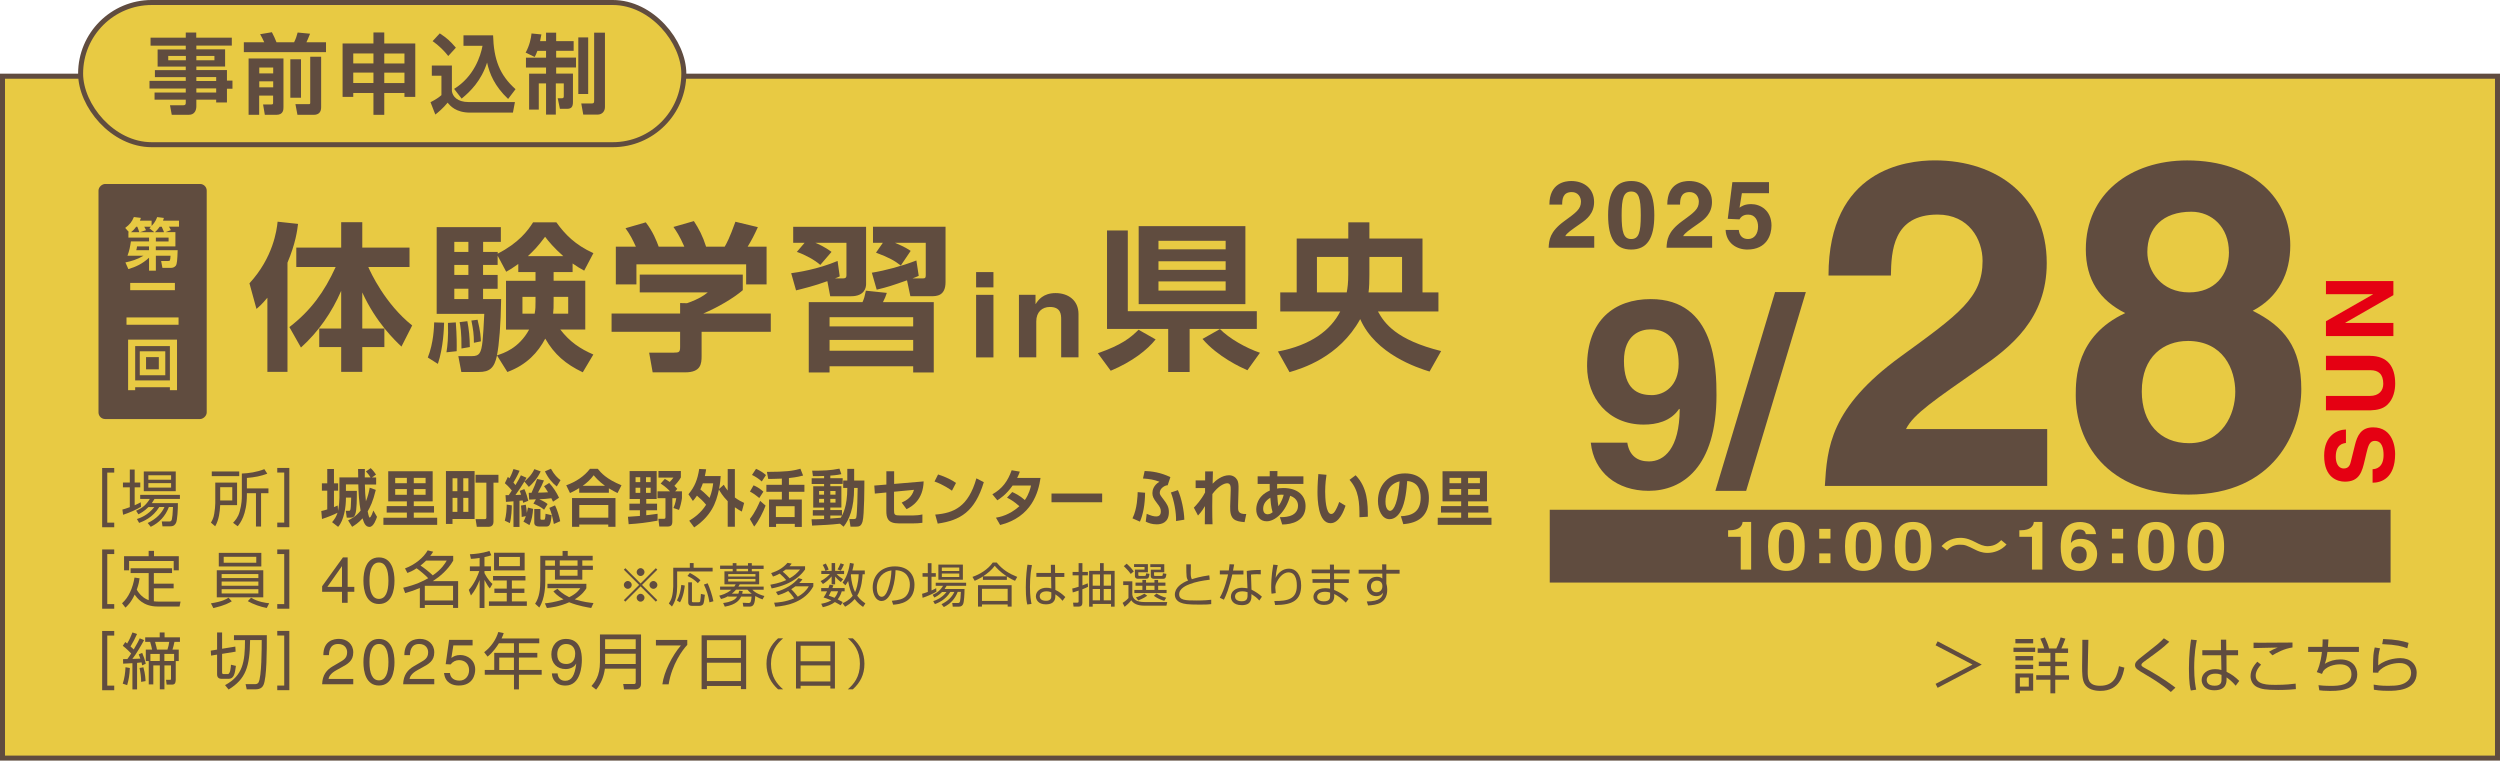 <?xml version="1.0" encoding="UTF-8"?>
<svg id="_レイヤー_2" data-name="レイヤー 2" xmlns="http://www.w3.org/2000/svg" viewBox="0 0 499 151.81">
  <defs>
    <style>
      .cls-1 {
        fill: #e50012;
      }

      .cls-2 {
        stroke: #604c3f;
        stroke-miterlimit: 10;
      }

      .cls-2, .cls-3 {
        fill: #e8ca43;
      }

      .cls-4 {
        fill: #604c3f;
      }
    </style>
  </defs>
  <g id="_レイヤー_1-2" data-name="レイヤー 1">
    <g>
      <rect class="cls-2" x=".5" y="15.21" width="498" height="136.11"/>
      <g>
        <g>
          <path class="cls-4" d="M309.26,40.84c0-4.33,3.17-4.71,4.35-4.71,2.55,0,4.57,1.5,4.57,4.2,0,2.29-1.48,3.46-2.77,4.34-1.76,1.24-2.68,1.84-2.98,2.46h5.78v2.32h-9.1c.09-1.55.21-3.18,3.09-5.29,2.4-1.75,3.36-2.42,3.36-3.92,0-.88-.56-1.9-1.84-1.9-1.84,0-1.9,1.52-1.91,2.5h-2.55Z"/>
          <path class="cls-4" d="M325.59,36.13c3.13,0,4.61,2.16,4.61,6.83s-1.48,6.85-4.61,6.85-4.61-2.18-4.61-6.85,1.48-6.83,4.61-6.83ZM325.59,47.71c1.5,0,1.91-1.31,1.91-4.75s-.41-4.73-1.91-4.73-1.91,1.29-1.91,4.73.41,4.75,1.91,4.75Z"/>
          <path class="cls-4" d="M332.79,40.84c0-4.33,3.17-4.71,4.35-4.71,2.55,0,4.57,1.5,4.57,4.2,0,2.29-1.48,3.46-2.77,4.34-1.76,1.24-2.68,1.84-2.98,2.46h5.78v2.32h-9.1c.09-1.55.21-3.18,3.09-5.29,2.4-1.75,3.36-2.42,3.36-3.92,0-.88-.56-1.9-1.84-1.9-1.84,0-1.9,1.52-1.91,2.5h-2.55Z"/>
          <path class="cls-4" d="M347.18,41.47c.49-.34,1.09-.73,2.38-.73,1.78,0,4.03,1.24,4.03,4.29,0,1.82-.92,4.78-4.83,4.78-2.08,0-4.2-1.24-4.33-3.92h2.63c.11,1.09.69,1.82,1.86,1.82,1.26,0,1.99-1.07,1.99-2.49,0-1.18-.56-2.38-1.95-2.38-.36,0-1.26.02-1.76.95l-2.34-.11.92-7.32h7.31v2.21h-5.41l-.47,2.9Z"/>
        </g>
        <g>
          <path class="cls-1" d="M473.58,93.65c.75-.02,2.18-.39,2.18-2.84,0-1.33-.32-2.81-1.75-2.81-1.05,0-1.33,1.01-1.67,2.43l-.34,1.44c-.51,2.17-.99,4.27-3.96,4.27-1.5,0-4.14-.81-4.14-5.17,0-4.12,2.69-5.22,4.35-5.24v2.69c-.6.07-2.03.3-2.03,2.75,0,1.07.39,2.34,1.61,2.34,1.05,0,1.28-.86,1.41-1.42l.81-3.27c.45-1.83,1.2-3.52,3.62-3.52,4.05,0,4.4,4.12,4.4,5.3,0,4.91-2.83,5.75-4.5,5.75v-2.7Z"/>
          <path class="cls-1" d="M473.02,71.03c3.54,0,5.06,2.14,5.06,5.54,0,1.24-.3,3.08-1.63,4.28-.82.73-1.91,1.01-3.26,1.05h-8.93v-2.87h8.74c1.88,0,2.7-1.09,2.7-2.41,0-1.94-.94-2.73-2.57-2.73h-8.87v-2.87h8.76Z"/>
          <path class="cls-1" d="M464.26,58.72v-2.62h13.46v2.81l-9.6,5.51v.04h9.6v2.62h-13.46v-2.96l9.38-5.36v-.04h-9.38Z"/>
        </g>
        <g>
          <path class="cls-4" d="M364.97,54.98c0-21.14,15.46-22.97,21.23-22.97,12.44,0,22.33,7.32,22.33,20.5,0,11.16-7.23,16.84-13.54,21.14-8.6,6.04-13.08,8.97-14.55,11.99h28.18v11.35h-44.38c.46-7.59,1.01-15.55,15.1-25.8,11.71-8.51,16.38-11.8,16.38-19.12,0-4.3-2.74-9.24-8.97-9.24-8.97,0-9.24,7.41-9.33,12.17h-12.44Z"/>
          <path class="cls-4" d="M436.83,98.72c-16.74,0-22.51-10.89-22.51-19.76,0-3.29,0-11.89,9.88-16.47-5.12-2.56-7.87-6.68-7.87-12.72,0-11.07,8.88-17.75,20.22-17.75,13.45,0,20.59,7.96,20.59,16.93,0,5.58-2.29,10.34-7.5,13.08,6.22,3.11,9.7,7.23,9.7,15.65s-5.31,21.04-22.51,21.04ZM436.65,68.06c-4.67,0-9.15,3.02-9.15,10.06,0,6.22,3.57,10.34,9.42,10.34,6.68,0,9.24-5.76,9.24-10.25s-2.38-10.16-9.52-10.16ZM444.89,50.31c0-4.94-3.39-8.05-7.5-8.05-5.76,0-8.78,3.29-8.78,8.05,0,3.84,2.84,8.05,8.33,8.05,5.03,0,7.96-3.39,7.96-8.05Z"/>
        </g>
        <g>
          <path class="cls-4" d="M324.82,88.37v.05c.42,2.57,2.05,3.68,4.31,3.68,3.04,0,6.09-2.57,6.14-10.4l-.11-.1c-1.68,2.52-4.57,3.15-7.09,3.15-7.14,0-11.29-5.41-11.29-11.66,0-9.14,5.41-13.39,12.71-13.39,12.92,0,13.12,13.91,13.12,19.16,0,14.44-6.82,19.11-13.54,19.11-6.35,0-10.92-3.68-11.55-9.61h7.3ZM329.65,78.87c2.57,0,5.41-1.84,5.41-6.25s-1.84-6.88-5.62-6.88c-1.89,0-5.3.95-5.3,6.3,0,5.62,2.73,6.82,5.51,6.82Z"/>
          <path class="cls-4" d="M348.53,97.98h-6.14l11.92-39.69h6.14l-11.92,39.69Z"/>
        </g>
        <rect class="cls-4" x="309.33" y="101.75" width="167.83" height="14.53"/>
        <g>
          <path class="cls-3" d="M344.93,105.84h.3c2.01,0,2.54-.94,2.59-1.66h1.71v9.51h-2.08v-6.54h-2.52v-1.31Z"/>
          <path class="cls-3" d="M356.56,104.18c2.48,0,3.66,1.54,3.66,4.88s-1.17,4.89-3.66,4.89-3.66-1.55-3.66-4.89,1.17-4.88,3.66-4.88ZM356.56,112.46c1.19,0,1.52-.94,1.52-3.39s-.33-3.38-1.52-3.38-1.52.93-1.52,3.38.33,3.39,1.52,3.39Z"/>
          <path class="cls-3" d="M365.36,107.51h-2.24v-1.95h2.24v1.95ZM365.36,112.41h-2.24v-1.95h2.24v1.95Z"/>
          <path class="cls-3" d="M371.92,104.18c2.48,0,3.66,1.54,3.66,4.88s-1.17,4.89-3.66,4.89-3.66-1.55-3.66-4.89,1.17-4.88,3.66-4.88ZM371.92,112.46c1.19,0,1.52-.94,1.52-3.39s-.33-3.38-1.52-3.38-1.52.93-1.52,3.38.33,3.39,1.52,3.39Z"/>
          <path class="cls-3" d="M381.85,104.18c2.48,0,3.66,1.54,3.66,4.88s-1.17,4.89-3.66,4.89-3.66-1.55-3.66-4.89,1.17-4.88,3.66-4.88ZM381.85,112.46c1.19,0,1.52-.94,1.52-3.39s-.33-3.38-1.52-3.38-1.52.93-1.52,3.38.33,3.39,1.52,3.39Z"/>
          <path class="cls-3" d="M400.5,108.69c-1.06,1.2-2.59,1.67-3.78,1.67s-2.01-.42-2.32-.57c-1.9-.94-2.17-1.07-3.2-1.07-.34,0-1.6,0-2.58,1.16l-1.09-.88c.52-.54,1.7-1.65,3.76-1.65,1.23,0,2.2.46,2.96.85.96.5,1.62.82,2.51.82,1.52,0,2.37-.89,2.68-1.21l1.08.88Z"/>
          <path class="cls-3" d="M403.06,105.84h.3c2.01,0,2.54-.94,2.59-1.66h1.71v9.51h-2.08v-6.54h-2.52v-1.31Z"/>
          <path class="cls-3" d="M416.31,106.6c-.06-.54-.45-.91-1.22-.91-1.35,0-1.66,1.4-1.74,2.63l.03.03c.28-.35.8-.79,1.98-.79,2.19,0,3.23,1.51,3.23,2.93,0,2.07-1.41,3.47-3.45,3.47-3.2,0-3.82-2.41-3.82-4.78,0-1.81.27-4.99,3.92-4.99.43,0,1.64.15,2.16.62.58.51.79.79.98,1.8h-2.07ZM414.99,109.06c-.79,0-1.59.44-1.59,1.63,0,1.03.65,1.77,1.65,1.77.76,0,1.46-.52,1.46-1.81,0-1.2-.86-1.59-1.52-1.59Z"/>
          <path class="cls-3" d="M423.78,107.51h-2.24v-1.95h2.24v1.95ZM423.78,112.41h-2.24v-1.95h2.24v1.95Z"/>
          <path class="cls-3" d="M430.34,104.18c2.48,0,3.66,1.54,3.66,4.88s-1.17,4.89-3.66,4.89-3.66-1.55-3.66-4.89,1.17-4.88,3.66-4.88ZM430.34,112.46c1.19,0,1.52-.94,1.52-3.39s-.33-3.38-1.52-3.38-1.52.93-1.52,3.38.33,3.39,1.52,3.39Z"/>
          <path class="cls-3" d="M440.27,104.18c2.48,0,3.66,1.54,3.66,4.88s-1.17,4.89-3.66,4.89-3.66-1.55-3.66-4.89,1.17-4.88,3.66-4.88ZM440.27,112.46c1.19,0,1.52-.94,1.52-3.39s-.33-3.38-1.52-3.38-1.52.93-1.52,3.38.33,3.39,1.52,3.39Z"/>
        </g>
      </g>
      <g>
        <g>
          <path class="cls-4" d="M53.36,59.44c-1.1,1.3-1.54,1.68-2.17,2.22l-1.4-5.11c4.75-5.17,5.45-10.62,5.62-12.3l4.08.44c-.17,1.33-.47,3.84-2.11,7.74v21.79h-4.01v-14.78ZM57.77,65.28c4.28-3.3,6.96-7.01,9.23-11.99h-7.86v-3.87h8.96v-5.07h4.21v5.07h9.43v3.87h-8.23c.43,1.01,3.34,7.36,8.76,11.67l-2.14,4.22c-1.27-1.21-5.05-4.76-7.82-10.81v7.2h4.41v3.71h-4.41v4.95h-4.21v-4.95h-4.38v-3.71h4.38v-7.52c-1.84,4.25-4.51,8.15-8.03,11.32l-2.31-4.09Z"/>
          <path class="cls-4" d="M88.64,64.42c-.03,1.05-.13,4.88-1.24,8.21l-2.01-1.27c1.17-2.95,1.24-6.12,1.27-7.01l1.97.06ZM114.28,54.3h-3.78v1.74h6.32v9.74h-4.98c1.87,2.44,3.95,3.84,6.59,4.98l-2.11,3.55c-3.41-1.62-5.68-3.58-7.49-6.72-1.44,2.73-3.68,5.23-7.56,6.66l-2.07-3.3c-.53,2.51-1.47,3.3-3.64,3.3h-3.48l-.6-3.17h2.74c.7,0,1.17-.13,1.5-.6.6-.86.7-3.11.94-7.83h-9.5v-17.32h12.81v2.95h-3.54v2h2.91v.35c4.21-2.16,6.02-4.6,7.06-6.25h4.65c1.71,2.38,3.71,4.47,7.39,6.15l-1.84,3.49c-.87-.48-1.44-.82-2.31-1.43v1.71ZM90.98,64.36c.2,2.73.2,4.47.17,5.74l-2.04.22c.2-1.27.4-2.89.3-5.87l1.57-.1ZM90.68,48.28v2h2.81v-2h-2.81ZM90.68,52.88v2h2.81v-2h-2.81ZM90.68,57.63v2.06h2.81v-2.06h-2.81ZM93.28,64.1c.33,1.71.47,3.11.5,5.17l-1.67.29c.03-3.27-.23-4.57-.37-5.26l1.54-.19ZM95.32,63.82c.57,2.25.64,3.55.67,4.31l-1.4.29c0-1.71-.13-2.57-.5-4.44l1.24-.16ZM103.45,52.69c-1.2.86-1.67,1.14-2.41,1.55l-1.71-3.2v1.84h-2.91v2h2.91v2.76h-2.91v2.06h3.61c-.07,5.01-.4,9.13-.84,11.23,1.3-.41,4.38-1.4,6.42-5.14h-4.61v-9.74h5.89v-1.74h-3.44v-1.62ZM106.89,59.25h-2.61v3.36h2.44c.17-.98.17-1.43.17-2.44v-.92ZM112.44,51.13c-1.87-1.65-2.94-2.95-3.64-3.87-1.54,2.06-2.24,2.73-3.44,3.87h7.09ZM110.5,60.17c0,1.08,0,1.59-.1,2.44h3.01v-3.36h-2.91v.92Z"/>
          <path class="cls-4" d="M148.26,54.81v3.11c-1.84,1.59-4.98,3.43-7.89,4.66h13.48v3.65h-13.81v4.82c0,1.55-.13,3.27-3.28,3.27h-6.49l-.7-3.93h4.88c1.17,0,1.3-.13,1.3-1.24v-2.92h-13.68v-3.65h13.68v-2.09l1.37.03c.37-.13,2.61-.86,4.15-2.16h-13.58v-3.55h20.56ZM126.92,49.23c-.67-1.43-1.07-2.28-2.07-3.68l4.05-1.17c1.44,1.87,2.14,3.68,2.57,4.85h5.12c-.97-2.22-1.61-3.11-2.17-3.93l4.08-1.17c1,1.55,1.74,2.92,2.44,5.11h3.71c.4-.7.97-1.71,2.14-4.98l4.48,1.08c-.77,1.68-1.2,2.51-2.04,3.9h3.78v7.52h-4.08v-4h-21.9v4h-4.11v-7.52h4.01Z"/>
          <path class="cls-4" d="M167.62,55.16c-.27.16-.74.32-.97.41h1.6c.47,0,.7-.13.7-.6v-6.5h-6.19c.43.19,1.77.73,3.21,1.81l-2.24,2.6c-1.1-.98-3.01-2.03-4.68-2.6l1.54-1.81h-2.27v-3.2h14.55v11.45c0,.63-.27,2.41-2.98,2.41h-4.18l-.57-3.01c-2.57.95-4.85,1.49-6.25,1.84l-.97-3.43c1.24-.16,5.25-.76,9.26-2.44l.43,3.08ZM186.38,60.3v14.05h-4.11v-1.24h-16.69v1.24h-4.15v-14.05h10.73c.33-.73.43-1.14.67-2.28l4.18.44c-.27.86-.37,1.01-.77,1.84h10.13ZM165.58,63.31v1.84h16.69v-1.84h-16.69ZM165.58,67.85v2.16h16.69v-2.16h-16.69ZM183.37,55.06c-.17.09-.94.41-1.24.51h2.11c.47,0,.54-.19.54-.67v-6.44h-6.15c2.04.86,2.68,1.3,3.14,1.62l-1.97,2.92c-1.24-.98-2.41-1.62-4.95-2.57l1.37-1.97h-1.97v-3.2h14.48v11.04c0,2.82-1.84,2.82-2.84,2.82h-4.18l-.67-3.17c-2.98,1.05-3.81,1.33-6.05,1.87l-.97-3.39c2.61-.41,6.05-1.33,8.89-2.44l.47,3.08Z"/>
          <path class="cls-4" d="M198.29,57.36h-3.46v-3.05h3.46v3.05ZM198.29,58.85v12.49h-3.46v-12.49h3.46Z"/>
          <path class="cls-4" d="M215.27,71.33h-3.46v-7.59c0-.92-.05-2.47-2.25-2.47-1.53,0-2.72.99-2.72,2.89v7.16h-3.46v-12.48h3.31v1.82h.05c.47-.75,1.46-2.16,3.96-2.16s4.57,1.43,4.57,4.18v8.65Z"/>
          <path class="cls-4" d="M230.66,67.75c-1.67,2.09-4.65,4.44-8.96,6.25l-2.57-3.49c4.78-1.68,6.45-3.04,8.13-4.69l3.41,1.93ZM233.17,74.25v-8.59h-12.21v-19.66h4.15v16.11h25.75v3.55h-13.41v8.59h-4.28ZM227.28,45.14h21.3v15.57h-21.3v-15.57ZM231.23,48.06v1.71h13.41v-1.71h-13.41ZM231.23,52.15v1.71h13.41v-1.71h-13.41ZM231.23,56.17v1.84h13.41v-1.84h-13.41ZM248.98,73.9c-1.24-.54-5.89-2.66-8.96-6.25l3.48-1.97c1.84,1.87,5.15,3.77,7.99,4.73l-2.51,3.49Z"/>
          <path class="cls-4" d="M255.07,70.16c6.55-1.24,10.53-4.22,12.44-7.99h-11.97v-3.81h3.28v-10.75h10.3v-3.23h4.21v3.23h10.6v10.75h3.18v3.81h-12.07c1.3,2.38,3.68,5.68,12.61,7.9l-2.31,4.09c-2.37-.73-10.8-3.46-13.84-10.47-4.21,7.64-11.64,9.86-14.11,10.59l-2.31-4.12ZM269.11,51.29h-6.25v7.07h5.95c.17-.92.3-1.93.3-3.55v-3.52ZM273.33,54.84c0,1.08-.03,2.63-.17,3.52h6.69v-7.07h-6.52v3.55Z"/>
        </g>
        <g>
          <rect class="cls-4" x="6.99" y="49.37" width="46.92" height="21.6" rx="1.33" ry="1.33" transform="translate(90.63 29.73) rotate(90)"/>
          <g>
            <path class="cls-3" d="M35.01,46.35v2.83h-3.91v.76h4.36c-.06,2-.14,2.78-.37,3.09-.23.29-.58.43-.9.43h-1.77l-.26-1.37h1.38c.38,0,.44,0,.5-1.04h-2.93v2.97h-1.36v-2.58c-1.39,1.28-2.73,1.85-4.13,2.27l-.59-1.33c1.2-.25,2.34-.58,3.6-1.33h-3.19c.4-1.06.52-1.77.69-2.87h3.62v-.76h-4.12v-1.08h.11l-.75-.85c.92-.69,1.33-1.2,1.73-2.17l1.4.17c-.08.25-.1.33-.19.55h2.33v1.07c.78-.83.99-1.48,1.11-1.78l1.34.17c-.06.24-.09.33-.17.54h3.19v1.2h-2.01c.06.09.26.41.38.69l-1.06.41h1.98ZM27.81,46.35c-.16-.51-.34-.93-.41-1.1h-.21c-.45.62-.81.92-1.05,1.1h1.67ZM27.35,49.18c-.01.16-.07.53-.15.76h2.54v-.76h-2.4ZM30.8,46.35l-.98-.79c.18-.17.23-.22.33-.31h-1.36c.1.17.26.46.35.69l-1.21.41h2.87ZM32.75,46.35c-.11-.26-.29-.72-.47-1.1h-.41c-.37.55-.69.86-.95,1.1h1.83ZM33.65,48.19v-.76h-2.54v.76h2.54Z"/>
            <path class="cls-3" d="M25.25,63.36h10.39v1.46h-10.39v-1.46ZM25.99,56.47h8.92v1.45h-8.92v-1.45Z"/>
            <path class="cls-3" d="M33.91,77.88v-.59h-6.93v.59h-1.41v-10.09h9.76v10.09h-1.42ZM26.98,75.93h6.93v-6.85h-6.93v6.85ZM27.9,70.12h5.09v4.78h-5.09v-4.78ZM29.15,73.72h2.55v-2.44h-2.55v2.44Z"/>
          </g>
        </g>
      </g>
      <g>
        <path class="cls-4" d="M386.75,137.29l-.41-.79,7.38-3.85-7.38-3.85.41-.79,8.81,4.64-8.81,4.64Z"/>
        <path class="cls-4" d="M406.22,129.27v.85h-4.33v-.85h4.33ZM405.82,127.55v.86h-3.55v-.86h3.55ZM405.82,130.95v.86h-3.55v-.86h3.55ZM405.82,132.69v.86h-3.55v-.86h3.55ZM405.82,134.43v3.43h-2.65v.52h-.9v-3.95h3.55ZM404.95,135.24h-1.78v1.8h1.78v-1.8ZM409.26,138.38v-2.71h-2.83v-.9h2.83v-1.82h-2.32v-.88h2.32v-1.76h-2.54v-.89h1.3c-.13-.49-.26-.86-.77-1.94l.9-.25c.52,1.09.71,1.68.84,2.2h1.45c.36-.67.72-1.68.86-2.2l.95.24c-.18.55-.61,1.55-.8,1.96h1.34v.89h-2.56v1.76h2.34v.88h-2.34v1.82h2.75v.9h-2.75v2.71h-.97Z"/>
        <path class="cls-4" d="M416.84,127.71c0,.1-.13,5.28-.13,6.28,0,1.43.05,2.89,2.45,2.89,3,0,3.46-2.22,3.79-3.91l1.08.29c-.28,1.44-.89,4.64-4.8,4.64-1.12,0-2.51-.26-3.17-1.46-.46-.83-.47-2.08-.47-3.52,0-.83.07-4.46.05-5.21h1.2Z"/>
        <path class="cls-4" d="M433.29,138.11c-1.54-1.3-3.22-2.4-4.96-3.42-1.7-1-2.18-1.28-2.18-1.94,0-.53.35-.88,1.36-1.67,3.16-2.47,3.5-2.75,4.4-3.68l1.08.7c-1.4,1.32-1.73,1.55-4.6,3.64-.61.44-.72.55-.8.64-.11.11-.16.2-.16.31,0,.2,0,.29.88.76.88.48,3.43,1.9,5.9,3.8l-.92.88Z"/>
        <path class="cls-4" d="M438.48,127.79c-.17.83-.52,2.64-.52,5.53,0,2.33.25,3.62.4,4.34l-1.07.16c-.12-.43-.38-1.44-.38-4.36s.29-4.9.42-5.8l1.15.12ZM443.31,129.78l-.02-2.1h1.06l.02,2.1h2.35v1.01h-2.32l.02,3.3c1.13.56,1.67,1.01,2.54,1.82l-.72.96c-.7-.85-1.34-1.32-1.82-1.66v.34c0,.61,0,2.23-2.44,2.23-2.02,0-2.53-1.3-2.53-2.06,0-1.21,1.08-2.16,2.69-2.16.42,0,.83.05,1.25.17l-.05-2.94h-3.76v-1.01h3.72ZM443.41,134.71c-.29-.12-.61-.25-1.21-.25-1.13,0-1.74.54-1.74,1.25,0,.4.2,1.16,1.61,1.16s1.34-.92,1.34-1.31v-.85Z"/>
        <path class="cls-4" d="M451.32,132.66c-1.08,1.1-1.08,1.96-1.08,2.2,0,1.84,2.53,1.84,3.9,1.84,2.11,0,3.3-.16,4.07-.25l.05,1.1c-.62.06-1.82.17-3.52.17-2.5,0-3.37-.19-4.14-.54-.98-.44-1.39-1.4-1.39-2.2,0-1.34.83-2.33,1.34-2.9l.77.59ZM457.58,129.23c-1.66.25-3.05,1-4.01,1.57l-.68-.71c.59-.36.97-.54,1.74-.84-3.9.07-4.33.08-4.82.11v-1.09c.48.02.61.02,1.33.02,1.02,0,5.53-.04,6.44-.04v.97Z"/>
        <path class="cls-4" d="M464.76,127.62c-.02.41-.04.7-.1,1.5h6.18v1h-6.29c-.16,1.33-.32,1.85-.53,2.38.94-.59,2.03-.88,3.13-.88,2.35,0,3.36,1.48,3.36,2.99s-.96,2.41-1.8,2.76c-.91.37-1.91.54-3.64.54-1.13,0-1.76-.08-2.14-.13l-.16-1.02c.4.05,1.2.14,2.44.14,1.66,0,4.14-.11,4.14-2.34,0-1.28-.86-1.96-2.27-1.96-.3,0-2.29.02-3.35,1.33-.11.22-.16.32-.26.58l-1.04-.36c.26-.6.76-1.68,1.03-4.03h-2.75v-1h2.84c.05-.82.05-1.13.05-1.5h1.14Z"/>
        <path class="cls-4" d="M475.05,129.4c-.3,1.14-.35,1.54-.36,3.41,1.79-1.45,4.22-1.45,4.42-1.45,1.97,0,3.26,1.19,3.26,2.95,0,3.58-4.22,3.58-5.71,3.58-.38,0-1.56,0-2.83-.22l-.05-1.02c.58.1,1.38.24,2.89.24,1.93,0,3.06-.18,3.94-1.01.42-.4.65-1,.65-1.57,0-1.13-.84-1.97-2.3-1.97s-3.19.54-4.21,1.69c-.02.11-.02.13-.04.24l-1.07-.02c.01-.41.02-2.28.04-2.56.04-1.36.2-1.98.32-2.46l1.06.17ZM480.49,129.39c-1.04-.38-2.1-.7-5-.82l.18-1.02c2.47.08,3.82.36,5.08.77l-.25,1.07Z"/>
      </g>
      <g>
        <rect class="cls-2" x="16.09" y=".5" width="120.4" height="28.38" rx="14.19" ry="14.19"/>
        <g>
          <path class="cls-4" d="M46.29,9.1h-7.1v.75h5.74v3.43h-5.74v.7h6.11v2.11h1.1v1.62h-1.1v2.74h-2.15v-.56h-3.96v1.33c0,.85-.4,1.69-1.47,1.69h-3.44l-.35-1.9h2.63c.45,0,.52-.17.52-.52v-.59h-6.23v-1.43h6.23v-.8h-7.24v-1.53h7.24v-.75h-6.16v-1.39h6.16v-.7h-5.62v-3.43h5.62v-.75h-7.03v-1.6h7.03v-1.03h2.09v1.03h7.1v1.6ZM33.58,11.16v.87h3.52v-.87h-3.52ZM39.19,11.16v.87h3.61v-.87h-3.61ZM39.19,15.38v.79h3.96v-.79h-3.96ZM39.19,17.65v.82h3.96v-.82h-3.96Z"/>
          <path class="cls-4" d="M48.68,8.43h4.06c-.23-.52-.56-1.17-.82-1.6l2.35-.4c.28.51.72,1.47.92,2.01h3.51c.31-.61.56-1.31.71-1.95l2.48.24c-.26.72-.68,1.6-.73,1.71h3.91v1.97h-16.4v-1.97ZM49.64,11.67h6.94v9.7c0,.49,0,1.55-1.43,1.55h-2.29l-.35-2.07h1.62c.38,0,.38-.12.38-.37v-1.4h-2.78v3.84h-2.11v-11.25ZM51.75,13.48v1.17h2.78v-1.17h-2.78ZM51.75,16.24v1.19h2.78v-1.19h-2.78ZM57.95,11.83h2.13v7.68h-2.13v-7.68ZM61.92,11.32h2.18v10.1c0,.94-.47,1.5-1.5,1.5h-3.23l-.4-2.13h2.64c.17,0,.31-.02.31-.24v-9.23Z"/>
          <path class="cls-4" d="M74.54,22.92v-4.36h-4.03v.78h-2.13v-10.66h6.16v-2.2h2.16v2.2h6.19v10.66h-2.16v-.78h-4.03v4.36h-2.16ZM70.51,12.66h4.03v-1.99h-4.03v1.99ZM70.51,16.57h4.03v-2.08h-4.03v2.08ZM76.7,10.68v1.99h4.03v-1.99h-4.03ZM76.7,14.5v2.08h4.03v-2.08h-4.03Z"/>
          <path class="cls-4" d="M86.19,13.08h4.01v5.11c.14,1.06,1.1,2.18,3.33,2.18h9.25l-.4,2.11h-8.53c-2.86,0-4-1.36-4.5-1.99-.89,1.1-1.95,1.99-2.46,2.37l-.96-2.46c1.1-.56,1.66-.96,2.18-1.41v-3.87h-1.92v-2.04ZM87.78,6.66c1.45.96,2.09,1.55,3.21,2.86l-1.52,1.66c-.8-1.03-1.87-2.09-3.12-2.97l1.43-1.55ZM90.64,17.74c3.98-2.44,5.3-6.59,5.67-8.6h-3.8v-2.09h5.91c.14,4.81,1.29,7.9,4.48,10.75l-1.48,1.95c-2.7-2.56-3.7-5.01-4.2-7.26-1.15,3.61-3.33,5.77-5.08,7.19l-1.5-1.94Z"/>
          <path class="cls-4" d="M107.26,10.15c-.19.58-.37.91-.54,1.22l-1.8-.87c.8-1.46,1.08-2.89,1.17-3.82l1.97.19c-.07.38-.14.77-.26,1.34h1.19v-1.69h2.02v1.69h3.49v1.93h-3.49v1.36h3.96v1.97h-3.96v1.22h3.35v5.67c0,.92-.28,1.36-1.17,1.36h-1.43l-.44-2.11h.86c.3,0,.35-.17.35-.45v-2.51h-1.59v6.23h-1.95v-6.23h-1.45v5.22h-1.93v-7.17h3.38v-1.22h-4.01v-1.97h4.01v-1.36h-1.73ZM115.43,7.47h1.97v11.29h-1.97V7.47ZM118.59,6.52h2.16v14.84c0,.82-.52,1.52-1.52,1.52h-2.81l-.4-2.23h2.08c.37,0,.49-.09.49-.49V6.52Z"/>
        </g>
      </g>
      <g>
        <path class="cls-4" d="M21.41,104.32h1.39v.92h-2.41v-11.83h2.41v.92h-1.39v10Z"/>
        <path class="cls-4" d="M28.17,101.15c-.97.59-2.41,1.22-3.6,1.6l-.14-1.04c.39-.11.82-.23,1.48-.48v-3.96h-1.37v-.95h1.37v-2.6h.97v2.6h1.12v.95h-1.12v3.58c.61-.27.92-.43,1.21-.6l.06.91ZM35.51,100.4c.01,1.23-.11,3.41-.37,3.95-.16.33-.41.7-1.13.7h-1.58l-.14-.96h1.53c.34.01.44-.25.49-.45.09-.39.16-1.01.22-2.44h-.82c-.69,1.82-1.9,3.12-3.62,3.95l-.61-.76c1.77-.83,2.81-1.99,3.35-3.19h-1.04c-1.3,2.14-3.26,2.89-4.02,3.17l-.44-.77c.77-.26,2.18-.77,3.47-2.39h-1.17c-.85.86-1.58,1.23-2.01,1.45l-.45-.72c1.33-.59,2-1.18,2.74-2.36h-1.93v-.8h7.93v.8h-5.08c-.2.34-.32.55-.53.84h5.22ZM35.08,94.1v3.95h-6.38v-3.95h6.38ZM34.15,94.86h-4.54v.9h4.54v-.9ZM34.15,96.43h-4.54v.9h4.54v-.9Z"/>
        <path class="cls-4" d="M47.32,96.33v4.49h-3.37c-.06,1.24-.23,2.93-1,4.23l-.85-.74c.2-.34.53-.88.66-1.75.12-.75.21-1.48.21-2.12v-4.11h4.35ZM47.75,95.04h-5.48v-.94h5.48v.94ZM46.36,97.25h-2.41v2.64h2.41v-2.64ZM49.29,97.48h4.29v.96h-1.47v6.65h-1.02v-6.65h-1.81v.28c0,4.09-1.39,5.76-1.84,6.32l-.92-.69c.39-.42.99-1.06,1.31-2.21.44-1.6.44-2.63.44-3.12v-4.5c1.29-.04,3.06-.29,4.49-.88l.59.91c-1.33.49-2.4.7-4.07.85v2.09Z"/>
        <path class="cls-4" d="M56.73,94.32h-1.39v-.92h2.41v11.83h-2.41v-.92h1.39v-10Z"/>
        <path class="cls-4" d="M66.29,104.22c.49-.58.84-1.1,1.08-1.88-.62.34-2,.91-3.1,1.25l-.14-1.59c.34-.07.62-.14,1.19-.32v-3.74h-1.07v-1.47h1.07v-2.86h1.34v2.86h.83v1.47h-.83v3.28c.45-.18.52-.22.74-.32l.08,1.06c.21-.98.27-2.3.27-2.63v-4.04h3.75c-.03-1.24-.03-1.39-.03-1.68h1.36c-.01.64-.02.97-.02,1.68h1.15c-.26-.44-.49-.71-.92-1.19l.95-.66c.51.45,1.02,1.21,1.06,1.29l-.81.57h.84v1.41h-2.25c.02,1.34.08,2.23.21,3.34.42-1.03.62-1.95.76-2.71l1.21.44c-.57,2.37-1.14,3.45-1.62,4.29.25,1.23.32,1.23.4,1.23.26,0,.67-1.18.74-1.4l.72,1.26c-.15.45-.67,2.01-1.5,2.01s-1.12-.85-1.38-1.71c-.83.92-1.53,1.35-2.08,1.69l-.81-1.28c.54-.27,1.57-.77,2.5-1.95-.31-1.63-.42-3.55-.46-5.23h-2.47v1.29h2.18c0,1.47,0,3.83-.31,4.65-.18.49-.39.69-1.05.69h-.66l-.18-1.36h.6c.19,0,.25-.09.29-.18.08-.23.13-.69.18-2.46h-1.05v.22c0,1.5-.35,4.31-1.56,5.62l-1.21-.94Z"/>
        <path class="cls-4" d="M81.21,101.02v-.95h-3.72v-6.01h8.87v6.01h-3.77v.95h4.04v1.29h-4.04v1.03h4.67v1.42h-10.73v-1.42h4.68v-1.03h-4.03v-1.29h4.03ZM78.88,95.38v1.07h2.33v-1.07h-2.33ZM78.88,97.62v1.14h2.33v-1.14h-2.33ZM82.59,95.38v1.07h2.36v-1.07h-2.36ZM82.59,97.62v1.14h2.36v-1.14h-2.36Z"/>
        <path class="cls-4" d="M89.01,94.03h5.72v9.56h-4.41v.99h-1.31v-10.55ZM90.33,95.46v2.58h.96v-2.58h-.96ZM90.33,99.37v2.8h.96v-2.8h-.96ZM92.47,95.46v2.58h1.02v-2.58h-1.02ZM92.47,99.37v2.8h1.02v-2.8h-1.02ZM97.08,96.34h-2.16v-1.57h4.57v1.57h-.99v7.79c0,.28-.08,1.02-.97,1.02h-2.36l-.24-1.53h1.83c.32,0,.32-.22.32-.34v-6.93Z"/>
        <path class="cls-4" d="M102.16,100.89c-.01.63-.07,2.36-.39,3.52l-1.01-.48c.3-1.08.38-2.43.38-3.22l1.03.17ZM102.17,97.91c-.65-.8-1.07-1.18-1.4-1.46l.6-1.26c.14.11.19.15.32.28.46-.83.66-1.46.8-1.85l1.22.34c-.39.96-1.11,2.16-1.23,2.36.11.14.27.34.41.5.64-1.04.89-1.55,1.08-1.95l1.12.49c-.14.26-.24.44-.42.76.43-.38,1.4-1.2,1.99-2.48l1.26.45c-.62,1.39-1.64,2.47-2.36,3.1l-.89-1.07c-.4.68-1.24,1.95-1.79,2.69.68-.04.96-.05,1.13-.06-.13-.39-.18-.54-.27-.77l.92-.36c.35.7.68,1.82.79,2.34l-1.03.4c-.05-.23-.07-.32-.1-.47l-.63.06v5.23h-1.2v-5.12c-1.12.1-1.24.11-1.5.12l-.09-1.35c.45.01.49.01.65,0l.63-.95ZM104.47,104.11c.16-.27.3-.52.49-1.09l-.83.17c.01-.68-.08-1.84-.14-2.28l.96-.17c.1.54.17,1.1.21,1.64.09-.36.15-.63.22-1.07l1.03.26c-.08,1.1-.25,2.23-.73,3.24l-1.2-.7ZM106.97,99.66c-.99.05-1.11.06-1.35.06l-.09-1.36h.56c.56-1.2.82-1.89,1.11-2.76l1.37.29c-.33.83-.58,1.33-1.19,2.44.66-.01,1.11-.01,2.01-.07-.45-.74-.58-.92-.8-1.21l1.03-.65c.8.86,1.46,1.88,1.96,2.95l-1.2.79c-.13-.28-.19-.44-.33-.69-1.04.14-1.52.16-2.4.2,1.04.48,1.36.72,1.65.96l-.7,1.13c-.55-.47-1.31-.91-2.13-1.21l.49-.85ZM107.87,101.61v1.84c0,.14,0,.29.23.29h.42c.22,0,.31,0,.37-1.19l1.22.28c-.16,1.36-.26,2.26-.97,2.26h-1.57c-.39,0-.93-.14-.93-.74v-2.75h1.24ZM111.13,97.1c-.91-.71-1.73-1.68-2.36-3.02l1.2-.52c.71,1.28,1.32,1.83,1.91,2.28l-.74,1.25ZM110.79,100.88c.41.82.84,2.2,1.03,3.15l-1.27.56c-.3-1.51-.49-2.29-.9-3.22l1.14-.5Z"/>
        <path class="cls-4" d="M115.6,97.43c-.82.5-1.39.79-1.83.98l-.75-1.55c1.87-.66,3.59-1.77,4.74-3.29h1.55c.64.8,1.73,2.06,4.74,3.29l-.79,1.55c-.41-.2-1.03-.5-1.73-.94v.88h-5.92v-.92ZM114.19,99.41h8.66v5.74h-1.44v-.45h-5.79v.45h-1.44v-5.74ZM115.63,100.8v2.53h5.79v-2.53h-5.79ZM120.76,96.97c-1.28-.93-1.92-1.71-2.26-2.11-.62.82-1.34,1.51-2.2,2.11h4.46Z"/>
        <path class="cls-4" d="M125.33,103.15c.74-.04,1.27-.07,2.4-.17v-1.13h-2.11v-1.32h2.11v-.93h-2.06v-5.58h5.4v5.58h-2.08v.93h2.16v1.32h-2.16v.99c.37-.04,1.27-.15,2.26-.29v1.37c-2.14.39-3.78.59-5.77.71l-.14-1.48ZM126.86,95.25v.98h.93v-.98h-.93ZM126.86,97.35v1.03h.93v-1.03h-.93ZM128.94,95.25v.98h.93v-.98h-.93ZM128.94,97.35v1.03h.93v-1.03h-.93ZM132.7,95.59c.26.15.48.26.98.61.38-.41.5-.54.73-.87h-2.98v-1.32h4.47v1.29c-.37.71-1.06,1.42-1.29,1.67.26.25.4.39.58.61l-.43.49h1.36v1.37c-.08.64-.32,1.71-.59,2.34l-1.11-.38c.13-.29.39-.9.57-1.96h-.79v4.6c0,.86-.27,1.06-1.06,1.06h-1.54l-.19-1.55h1.03c.25,0,.39,0,.39-.33v-3.78h-1.59v-1.37h2.5c-.33-.36-.97-.97-1.87-1.55l.83-.93Z"/>
        <path class="cls-4" d="M137.41,98.66c1.24-1.48,1.83-2.93,2.15-5.06l1.38.07c-.06.39-.11.76-.25,1.35h3.16c-.03.54-.1,1.37-.33,2.59l.95-.86c.19.36.4.7.78,1.17v-4.29h1.43v5.67c.7.53,1.38.86,1.85,1.08l-.46,1.73c-.37-.2-.79-.43-1.39-.86v3.89h-1.43v-5.1c-1.06-1.1-1.47-1.84-1.75-2.33-.56,2.7-1.53,5.24-4.94,7.56l-.99-1.33c.97-.6,2.32-1.53,3.37-3.19-.57-.7-1.11-1.2-1.83-1.82-.39.59-.56.77-.81,1.06l-.88-1.33ZM140.28,96.48c-.09.29-.21.59-.49,1.21.86.67,1.72,1.58,1.84,1.69.47-1.15.62-2.15.72-2.91h-2.07Z"/>
        <path class="cls-4" d="M152.81,100.92c-.43,1.2-1.43,3.19-2.28,4.18l-.86-1.5c1.1-1.37,1.81-3.07,2.05-3.63l1.08.94ZM150.41,96.87c.6.23,1.44.77,1.96,1.27l-.82,1.27c-.87-.72-1.35-1.03-1.86-1.29l.72-1.25ZM150.89,93.58c.74.31,1.39.71,2,1.24l-.84,1.28c-.59-.53-1.22-.95-1.95-1.3l.8-1.21ZM156.03,95.53c-1.4.06-2.24.07-2.69.07l-.27-1.41c3.77-.02,5.1-.17,6.69-.63l.54,1.36c-.41.11-1.19.33-2.83.5v1.35h3.09v1.4h-3.09v1.54h2.57v5.46h-1.4v-.61h-3.74v.61h-1.4v-5.46h2.56v-1.54h-3.09v-1.4h3.09v-1.25ZM154.87,101.04v2.17h3.74v-2.17h-3.74Z"/>
        <path class="cls-4" d="M167.66,104.53c-2.01.22-2.97.26-5.57.38l-.1-1.26c.62,0,1.14,0,2.5-.06v-.68h-2.25v-1.09h2.25v-.5h-2.17v-4.26h2.17v-.46h-2.48v-1.14h2.48v-.46c-1.15.05-1.78.05-2.23.04l-.15-1.09c2.23,0,3.64-.04,5.44-.41l.39,1.1c-.34.07-.85.2-2.21.29v.52h2.47v1.14h-2.47v.46h2.21v4.26h-2.21v.5h2.33v1.09h-2.33v.6c.3-.02,1.76-.12,2.09-.16.39-.66,1.3-2.18,1.3-5.95h-.82v-1.48h.82v-2.32h1.37v2.32h2.04c0,.72,0,6.96-.36,8.17-.26.91-.65,1.04-1.29,1.04h-1.12l-.23-1.52h.88c.4,0,.47-.16.51-.36.18-.81.26-4.79.27-5.85h-.71c0,4.07-.98,6.34-2.1,7.74l-.73-.61ZM163.49,98.01v.73h.99v-.73h-.99ZM163.49,99.57v.75h.99v-.75h-.99ZM165.73,98.01v.73h1.04v-.73h-1.04ZM165.73,99.57v.75h1.04v-.75h-1.04Z"/>
        <path class="cls-4" d="M184.36,96.08c-.1,3.68-2.29,4.99-3.41,5.55l-.97-1.31c1-.45,2.04-1.1,2.45-2.55l-3.98.38v3.66c0,.92.08,1.08,1.26,1.08h2.48c.58,0,1.39-.07,1.92-.21v1.67c-.5.09-1.34.12-1.85.12h-2.86c-2.19,0-2.49-1.04-2.49-2.53v-3.64l-2.29.22-.11-1.6,2.41-.2v-2.66h1.55v2.53l5.91-.5Z"/>
        <path class="cls-4" d="M190.01,97.94c-.24-.17-1.78-1.25-3.48-1.83l.71-1.41c1.64.52,2.83,1.17,3.58,1.69l-.81,1.55ZM186.67,102.71c3.71-.29,6.61-1.55,8.22-7.23l1.48.76c-1.78,5.88-4.69,7.63-9.2,8.27l-.5-1.8Z"/>
        <path class="cls-4" d="M202.04,98.21c.45.2,1.47.66,2.52,1.6.86-1.23,1.13-2.43,1.23-2.9h-3.67c-1.29,1.85-2.58,2.65-3.05,2.95l-.99-1.2c2.01-1.14,3.06-2.61,3.85-4.8l1.63.28c-.16.44-.3.79-.54,1.26h4.67c-.42,2.86-1.73,7.79-8.06,9.39l-.84-1.46c.7-.12,2.65-.47,4.68-2.29-1.08-.98-1.96-1.45-2.47-1.71l1.04-1.12Z"/>
        <path class="cls-4" d="M219.99,98.51v1.74h-10.11v-1.74h10.11Z"/>
        <path class="cls-4" d="M226.04,103.46c.96-1.87,1.03-4.64,1.04-5.23l1.48.12c-.02,2.33-.4,4.37-1.03,5.77l-1.49-.66ZM233.08,96.86c-.52-.02-1.59.59-1.59,1.47,0,.37.08.49.78,1.4.65.86,1.04,1.45,1.04,2.48,0,2.05-1.37,2.45-2.42,2.45-.95,0-1.62-.25-2.2-.54l.19-1.56c.88.38,1.4.52,1.88.52.65,0,.94-.33.94-1.01,0-.53-.15-.86-.78-1.66-.7-.9-.9-1.34-.9-1.99,0-.6.23-1.56,1.4-2.27-1.15-.42-1.93-.55-3.28-.64l.33-1.5c1.3.04,3.17.26,5.14,1.23l-.54,1.61ZM234.74,104.01c.06-1.73-.42-4.16-1.03-5.71l1.4-.47c.74,1.63,1.24,4.17,1.28,5.9l-1.65.27Z"/>
        <path class="cls-4" d="M242.1,94.07c-.01.29-.05,1.64-.06,2.47.65-.67,1.86-1.68,3.28-1.68.75,0,1.34.41,1.63.93.22.39.29.99.26,1.88l-.09,3.26c-.02,1.02-.05,1.71,1.63,1.67l-.33,1.62c-1.89-.16-2.97-.47-2.88-3.14l.11-3.18c.02-.76-.02-1.44-.7-1.44-.59,0-1.76.52-2.96,2.15-.02,1.08-.03,1.58-.03,2.52,0,1.57.03,2.88.06,3.51h-1.54c0-.58.02-3.1.03-3.62-.65,1.1-1.1,1.57-1.39,1.88l-.83-1.57c.41-.43,1.42-1.47,2.24-3.03v-.88h-1.88v-1.53h1.89c0-.16.01-1.77.01-1.8h1.54Z"/>
        <path class="cls-4" d="M253.46,94.03h1.52s-.02,1.04-.02,1.04h5.2v1.52h-5.24c-.01.33-.01.85-.01.93.17-.04.58-.11,1.25-.11,2.83,0,4.43,1.46,4.43,3.61,0,2.99-2.72,3.66-4.66,3.67l-.46-1.46c.38,0,1.17.01,1.98-.23,1.51-.45,1.64-1.62,1.64-2.05,0-.23,0-1.46-1.57-1.99-.88,3.24-3,5.09-4.69,5.09-1.35,0-2.08-1.03-2.08-2.36,0-.45.05-2.63,2.7-3.77-.02-.25-.02-.66-.02-.94,0-.15,0-.29.01-.39h-2.41v-1.52h2.41v-1.04ZM253.56,99.35c-.88.52-1.43,1.25-1.43,2.18,0,.18,0,1.12.89,1.12.48,0,.81-.26.99-.41-.32-.99-.43-2.52-.45-2.9ZM256.22,98.75c-.15,0-.26-.01-.42-.01-.3,0-.57.02-.86.09.09,1.24.13,1.69.23,2.21.76-1.06.97-1.95,1.05-2.28Z"/>
        <path class="cls-4" d="M264.77,94.77c-.08.5-.27,1.83-.27,3.34,0,1.33.14,4.48,1.21,4.48.38,0,.62-.31.84-.69.11-.2.45-.77.75-1.71l1.27.75c-.3.88-1.2,3.49-3,3.49-2.5,0-2.6-4.79-2.6-6.25,0-1.53.13-2.92.17-3.56l1.63.15ZM271.35,103.24c0-2.95-.1-5.36-1.99-7.46l1.22-.92c2.4,2.43,2.45,5.76,2.44,8.28l-1.68.1Z"/>
        <path class="cls-4" d="M279.62,103.04c2.04-.1,3.95-.72,3.95-3.73,0-1.39-.47-3.12-2.69-3.3-.11,1.47-.33,4.26-1.28,5.98-.19.36-.92,1.64-2.24,1.64-1.54,0-2.32-1.85-2.32-3.63,0-3.22,2.17-5.51,5.39-5.51,2.96,0,4.78,1.83,4.78,4.91,0,3.63-2.12,4.99-5.11,5.22l-.48-1.57ZM276.54,100.13c0,1.55.64,1.83.91,1.83.84,0,1.64-2.05,1.91-5.88-2.17.53-2.82,2.39-2.82,4.05Z"/>
        <path class="cls-4" d="M291.65,101.02v-.95h-3.72v-6.01h8.87v6.01h-3.77v.95h4.04v1.29h-4.04v1.03h4.67v1.42h-10.73v-1.42h4.68v-1.03h-4.03v-1.29h4.03ZM289.32,95.38v1.07h2.33v-1.07h-2.33ZM289.32,97.62v1.14h2.33v-1.14h-2.33ZM293.03,95.38v1.07h2.36v-1.07h-2.36ZM293.03,97.62v1.14h2.36v-1.14h-2.36Z"/>
        <path class="cls-4" d="M21.41,120.58h1.39v.92h-2.41v-11.83h2.41v.92h-1.39v10Z"/>
        <path class="cls-4" d="M29.69,114.38h-3.62v-.96h8.27v.96h-3.63v2.12h3.95v.93h-3.95v2.59c.15.02.56.06.99.06h4.34l-.2.98h-4.38c-2.93,0-4.12-1.73-4.58-2.38-.72,1.61-1.55,2.34-1.84,2.6l-.68-.87c1.29-1.13,2.14-3.01,2.49-5.13l1.01.15c-.07.52-.16,1.17-.56,2.27.53.93,1.35,1.74,2.38,2.09v-5.41ZM30.74,109.95v1.07h4.95v2.82h-1.02v-1.87h-8.9v1.87h-1.01v-2.82h4.91v-1.07h1.07Z"/>
        <path class="cls-4" d="M46.26,120.02c-.48.29-1.33.81-3.67,1.36l-.49-.95c2.27-.37,3.03-.81,3.51-1.13l.65.71ZM52.55,113.82v5.41h-9.28v-5.41h9.28ZM43.67,110.35h8.49v2.71h-8.49v-2.71ZM44.24,114.58v.8h7.33v-.8h-7.33ZM44.24,116.07v.84h7.33v-.84h-7.33ZM44.24,117.6v.85h7.33v-.85h-7.33ZM44.65,112.32h6.5v-1.18h-6.5v1.18ZM50.12,119.31c1.33.82,2.95,1.04,3.61,1.1l-.48.94c-1.21-.2-2.75-.76-3.79-1.36l.66-.69Z"/>
        <path class="cls-4" d="M56.73,110.59h-1.39v-.92h2.41v11.83h-2.41v-.92h1.39v-10Z"/>
        <path class="cls-4" d="M69.39,118.12v2.2h-1.13v-2.2h-3.96v-1.11l4.15-5.75h.94v5.88h1.33v.98h-1.33ZM65.35,117.14h2.91v-4.11h-.03l-2.89,4.11Z"/>
        <path class="cls-4" d="M75.64,120.56c-2.6,0-3.1-2.77-3.1-4.65s.5-4.65,3.1-4.65,3.1,2.77,3.1,4.65-.5,4.65-3.1,4.65ZM75.64,112.28c-1.3,0-1.89,1.37-1.89,3.63s.59,3.63,1.89,3.63,1.89-1.37,1.89-3.63-.59-3.63-1.89-3.63Z"/>
        <path class="cls-4" d="M80.82,113.46c2.04-.75,3.73-2.17,4.55-3.61l1.09.27c-.16.26-.22.37-.58.83h4.58v.95c-1.08,1.88-2.7,3.2-3.96,4.02-.04.02-.07.05-.12.07h5.06v5.35h-1.01v-.58h-5.64v.58h-.99v-3.99c-1.31.58-2.38.87-2.93,1.03l-.39-1.07c2.52-.58,4.01-1.34,4.99-1.9-.5-.54-1.62-1.51-2.32-1.98-.83.55-1.36.75-1.83.93l-.49-.92ZM85.05,111.9c-.44.44-.71.65-1.12.98.72.47,1.9,1.41,2.45,1.96,1.77-1.2,2.48-2.42,2.79-2.95h-4.12ZM90.43,116.92h-5.64v2.93h5.64v-2.93Z"/>
        <path class="cls-4" d="M96.7,113.04h1.3v.93h-1.3v.41c.16.33.79,1.5,1.6,2.17l-.53.9c-.37-.43-.58-.8-1.07-1.69v5.6h-.97v-5.58c-.43,1.11-.96,2.18-1.73,3.08l-.43-1.12c1.17-1.26,1.87-3.07,2.1-3.76h-1.88v-.93h1.94v-1.68c-.74.12-1.3.16-1.73.18l-.21-.92c.99-.05,2.34-.16,3.9-.66l.38.86c-.34.12-.59.21-1.37.37v1.85ZM104.88,115.86h-2.71v1.62h2.5v.87h-2.5v1.69h2.99v.89h-7.57v-.89h3.56v-1.69h-2.47v-.87h2.47v-1.62h-2.74v-.89h6.47v.89ZM104.72,113.85h-6.11v-3.52h6.11v3.52ZM103.77,111.17h-4.17v1.83h4.17v-1.83Z"/>
        <path class="cls-4" d="M112.29,110.94v-.98h1.03v.98h4.98v.91h-2.07v1.07h2.11v.83h-2.11v1.95h-5.46v-1.95h-1.93v2.15c0,.74-.01,3.53-1.2,5.36l-.83-.76c.87-1.3,1.03-2.93,1.03-4.65v-4.91h4.45ZM117.99,121.35c-.6-.1-2.53-.39-4.38-1.14-2.04.9-3.73,1.08-4.45,1.15l-.4-.93c.65-.07,1.87-.2,3.72-.79-1.3-.72-1.82-1.36-2.02-1.62l.81-.5c.34.36,1.02,1.04,2.34,1.68,1.48-.71,2-1.48,2.21-1.79h-6.55v-.89h7.77v.89c-.22.37-.81,1.31-2.32,2.22,1.66.53,3.03.66,3.74.74l-.45.98ZM110.77,111.85h-1.93v1.07h1.93v-1.07ZM115.28,111.85h-3.55v1.07h3.55v-1.07ZM115.28,113.75h-3.55v1.16h3.55v-1.16Z"/>
        <path class="cls-4" d="M124.82,120.09l-.3-.3,3.05-3.04-3.05-3.04.3-.3,3.04,3.05,3.04-3.05.3.3-3.05,3.04,3.05,3.04-.3.3-3.04-3.05-3.04,3.05ZM126.09,116.75c0,.42-.35.78-.78.78s-.79-.35-.79-.78.36-.78.79-.78.78.36.78.78ZM128.64,114.19c0,.41-.34.78-.78.78s-.78-.36-.78-.78.36-.79.78-.79.78.36.78.79ZM128.64,119.3c0,.42-.34.79-.78.79s-.78-.36-.78-.79.36-.78.78-.78.78.36.78.78ZM131.21,116.75c0,.42-.35.78-.79.78s-.78-.35-.78-.78.36-.78.78-.78.79.36.79.78Z"/>
        <path class="cls-4" d="M138.45,112.39v.93h3.79v.74h-7.08v3c0,1.41-.23,2.85-1.04,4l-.62-.6c.3-.48.46-.74.62-1.33.16-.58.26-1.61.26-2.03v-3.78h3.31v-.93h.77ZM135.11,119.86c.54-.97.76-2.04.88-3.11l.69.12c-.05.47-.21,2.09-.95,3.36l-.62-.38ZM139.3,116.4c-.61-.61-1.19-1.01-2.08-1.44l.47-.6c.58.28,1.44.8,2.12,1.45l-.52.59ZM138.11,116.25v3.71c0,.24.09.25.3.25h1c.26,0,.31-.08.35-.21.05-.16.12-1.01.14-1.46l.79.18c-.17,1.66-.27,1.79-.39,1.94-.16.19-.47.27-.72.27h-1.46c-.66,0-.75-.39-.75-.7v-3.99h.75ZM141.61,120.22c-.26-1.44-.53-2.31-1.11-3.54l.75-.26c.45,1.01.91,2.41,1.15,3.59l-.79.22Z"/>
        <path class="cls-4" d="M148.37,121.08l-.12-.77,1.14.05c.49.02.54-.32.62-1.28h-2.08c-.28.57-.88,1.61-3.26,2.01l-.33-.73c.46-.06,1.48-.19,2.31-.74.2-.13.36-.35.48-.54h-1.79v-.09c-.6.35-1.07.49-1.42.58l-.36-.68c.37-.09,1.48-.37,2.42-1.18h-2.25v-.63h2.84c.14-.19.21-.31.28-.45h-2.25v-2.59h1.65v-.48h-2.52v-.66h2.52v-.5h.75v.5h2.3v-.5h.76v.5h2.36v.66h-2.36v.48h1.47v2.59h-3.88c-.09.19-.16.3-.26.45h5.04v.63h-2.26c.78.82,2.08,1.17,2.41,1.25l-.38.68c-.37-.13-.71-.25-1.45-.67-.08,1.45-.27,2.11-1.14,2.11h-1.24ZM150.79,114.58h-5.44v.5h5.44v-.5ZM150.79,115.55h-5.44v.53h5.44v-.53ZM150.04,118.5c-.5-.38-.65-.56-.85-.8h-2.28c-.35.4-.58.59-.85.8h1.32c.08-.2.1-.36.15-.59l.72.07c-.03.2-.05.3-.11.53h1.9ZM149.31,114.03v-.48h-2.3v.48h2.3Z"/>
        <path class="cls-4" d="M153.91,114.39c1.35-.44,2.32-.98,3.28-2.05l.82.15c-.12.18-.2.3-.43.54h3.11v.63c-.58.8-2.13,2.91-6.67,3.79l-.26-.74c1.78-.32,2.61-.68,3.17-.93-.27-.33-.81-.88-1.3-1.29-.62.35-1.01.48-1.34.59l-.37-.69ZM154.88,118.15c1.91-.54,3.46-1.5,4.51-2.76l.78.24c-.14.2-.26.35-.65.74h2.82v.66c-1.68,3.1-5.18,3.9-7.59,4.07l-.23-.8c.79-.04,2.26-.15,4-.87-.39-.61-.84-1.1-1.19-1.47-.89.5-1.64.73-2.04.85l-.41-.66ZM156.83,113.68c-.23.18-.37.27-.6.43.5.38,1.14,1.04,1.38,1.32.97-.53,1.6-1.17,2.08-1.75h-2.86ZM158.75,117.04c-.34.25-.54.39-.82.57.45.41,1.07,1.17,1.31,1.49.89-.49,1.67-1.15,2.19-2.07h-2.68Z"/>
        <path class="cls-4" d="M163.93,114.58v-.63h2.06v-1.56h.7v1.56h1.79v.63h-1.49c.41.43.75.68,1.3,1.03l-.46.57c-.5-.39-.75-.64-1.14-1.1v1.55h-.7v-1.58c-.63.75-1.15,1.15-1.73,1.52l-.47-.58c.9-.44,1.63-1.14,1.86-1.42h-1.72ZM166.35,116.83c-.11.32-.15.41-.21.55h2.45v.65h-.58c-.09.31-.31,1.01-.81,1.61.39.2.89.46,1.01.53l-.41.65c-.28-.17-.5-.31-1.15-.65-.7.54-1.55.82-2.41,1.03l-.33-.69c.32-.06,1.27-.22,2.02-.69-.91-.38-1.26-.48-1.55-.56.22-.31.4-.58.7-1.23h-1.17v-.65h1.45c.13-.37.19-.54.24-.7l.73.15ZM164.76,113.94c-.04-.12-.23-.68-.55-1.18l.63-.28c.31.52.46.93.56,1.21l-.64.25ZM165.87,118.03c-.25.55-.33.68-.45.87.37.12.73.24,1.15.42.44-.49.61-1.01.7-1.3h-1.4ZM167.17,113.65c.15-.24.38-.61.61-1.22l.68.24c-.3.7-.53,1.04-.65,1.22l-.64-.24ZM172.61,113.87v.75h-.44c-.03.56-.14,2.78-1.07,4.28.62.87,1.31,1.32,1.63,1.53l-.46.71c-.43-.29-1.06-.73-1.67-1.57-.73.85-1.51,1.3-1.92,1.53l-.51-.7c.43-.18,1.26-.54,2.03-1.48-.28-.51-.69-1.59-.91-2.95-.25.46-.39.64-.55.86l-.56-.55c.31-.41,1.11-1.49,1.47-3.92l.77.15c-.05.33-.1.69-.29,1.36h2.49ZM169.88,114.62s-.04.1-.05.14c.1,1.35.43,2.62.84,3.42.2-.4.64-1.56.73-3.56h-1.52Z"/>
        <path class="cls-4" d="M178.01,119.92c1.48-.13,2.25-.37,2.78-.89.72-.72.82-1.79.82-2.37,0-1.1-.54-2.78-2.86-2.85-.02,1.89-.72,6.15-2.8,6.15-1.1,0-1.76-1.32-1.76-2.7,0-2.33,1.64-4.21,4.43-4.21,2.61,0,3.91,1.6,3.91,3.66,0,3.57-3.01,3.9-4.25,3.99l-.27-.79ZM176.35,114.47c-1.34.99-1.34,2.62-1.34,2.87,0,.7.23,1.78.97,1.78.5,0,.81-.5,1-.86.28-.55.88-2.19.95-4.4-.34.06-.95.15-1.57.61Z"/>
        <path class="cls-4" d="M186.9,118.1c-.74.45-1.84.93-2.75,1.22l-.1-.8c.3-.08.63-.18,1.14-.37v-3.03h-1.05v-.72h1.05v-1.99h.74v1.99h.86v.72h-.86v2.74c.47-.21.7-.33.93-.46l.05.69ZM192.52,117.53c0,.94-.08,2.61-.28,3.03-.12.25-.31.53-.86.53h-1.21l-.1-.73h1.17c.26,0,.34-.19.38-.35.07-.3.12-.77.17-1.87h-.63c-.53,1.39-1.46,2.39-2.77,3.03l-.47-.58c1.35-.64,2.15-1.52,2.57-2.44h-.8c-1,1.64-2.5,2.21-3.08,2.43l-.34-.59c.59-.2,1.67-.59,2.66-1.83h-.89c-.65.66-1.21.94-1.54,1.11l-.35-.55c1.01-.45,1.53-.9,2.1-1.8h-1.48v-.61h6.07v.61h-3.89c-.15.26-.24.42-.4.64h3.99ZM192.19,112.7v3.02h-4.89v-3.02h4.89ZM191.47,113.28h-3.48v.69h3.48v-.69ZM191.47,114.48h-3.48v.69h3.48v-.69Z"/>
        <path class="cls-4" d="M200.96,115.74h-4.77v-.68c-.76.49-1.31.72-1.64.87l-.45-.78c1.5-.53,3.07-1.47,4.06-2.87h.78c1.18,1.45,2.49,2.22,4.1,2.87l-.44.78c-.29-.12-.79-.34-1.63-.87v.68ZM201.92,116.8v4.28h-.79v-.43h-5.13v.43h-.79v-4.28h6.71ZM201.13,117.52h-5.13v2.43h5.13v-2.43ZM200.93,115.03c-1.34-.89-2.07-1.73-2.38-2.09-.63.84-1.44,1.52-2.32,2.09h4.7Z"/>
        <path class="cls-4" d="M205.98,112.81c-.13.65-.4,2.07-.4,4.33,0,1.82.2,2.84.31,3.4l-.84.12c-.09-.34-.3-1.13-.3-3.41s.23-3.83.33-4.54l.9.09ZM209.77,114.37l-.02-1.64h.83l.02,1.64h1.84v.79h-1.81l.02,2.58c.88.44,1.31.79,1.99,1.43l-.56.75c-.54-.67-1.05-1.03-1.43-1.3v.26c0,.48,0,1.75-1.91,1.75-1.58,0-1.98-1.01-1.98-1.62,0-.95.85-1.69,2.1-1.69.33,0,.65.04.98.13l-.04-2.3h-2.94v-.79h2.91ZM209.84,118.23c-.23-.09-.48-.2-.95-.2-.88,0-1.36.42-1.36.98,0,.31.16.91,1.26.91s1.05-.72,1.05-1.02v-.67Z"/>
        <path class="cls-4" d="M217.16,117.13c-.27.14-.54.27-1.12.49v2.74c0,.46-.25.72-.75.72h-1.01l-.1-.79h.78c.22,0,.33,0,.33-.27v-2.14c-.65.23-.86.28-1.17.37l-.1-.78c.18-.04.45-.08,1.27-.35v-2.29h-1.2v-.67h1.2v-1.76h.76v1.76h1.09v.67h-1.09v2.02c.4-.14.7-.26,1.06-.42l.06.7ZM220.3,112.4v1.54h2.18v7.15h-.72v-.55h-3.66v.55h-.71v-7.15h2.17v-1.54h.74ZM219.56,114.65h-1.46v2.25h1.46v-2.25ZM219.56,117.57h-1.46v2.26h1.46v-2.26ZM221.76,114.65h-1.46v2.25h1.46v-2.25ZM221.76,117.57h-1.46v2.26h1.46v-2.26Z"/>
        <path class="cls-4" d="M226.01,116.03v2.7c.17.88.75,1.44,2.51,1.44h4.46l-.16.72h-4.5c-.45,0-1.89-.06-2.52-1.08-.33.48-.92.99-1.32,1.31l-.41-.78c.16-.1.8-.52,1.17-.97v-2.59h-1.05v-.75h1.82ZM225.7,114.56c-.49-.7-1.17-1.34-1.39-1.56l.58-.49c.44.38.98.94,1.41,1.55l-.6.5ZM229.12,112.6v1.62h-1.91v.53c0,.15.02.2.19.2h1.07c.23,0,.23-.05.31-.51l.66.1c-.08.77-.22.98-.66.98h-1.61c-.23,0-.64-.05-.64-.57v-1.26h1.92v-.52h-2.09v-.57h2.75ZM232.63,116.91h-1.46v.84h1.68v.63h-6.43v-.63h1.6v-.84h-1.37v-.62h1.37v-.53h.73v.53h1.68v-.53h.73v.53h1.46v.62ZM226.73,119.24c.67-.19,1.28-.49,1.7-.74l.56.41c-.28.2-.78.54-1.8.93l-.46-.6ZM230.44,116.91h-1.68v.84h1.68v-.84ZM232.38,114.23h-2.03v.54c0,.19.1.19.22.19h1.24c.25,0,.26-.08.31-.53l.69.11c-.06.55-.1.99-.66.99h-1.75c-.23,0-.7-.02-.7-.56v-1.27h2v-.52h-2.1v-.57h2.79v1.62ZM230.83,118.47c.66.38,1.05.6,1.95.84l-.39.61c-.34-.09-1.17-.34-2.08-.99l.52-.46Z"/>
        <path class="cls-4" d="M237.7,112.66c-.02.66-.03,1.13-.03,1.79,0,.73.14.99.23,1.16.6-.19,1.62-.52,3.47-.78l.09.88c-1.48.17-2.84.44-3.92.85-.62.23-2.18.85-2.18,2.05s1.22,1.25,3.52,1.25c1.53,0,2.41-.09,2.88-.15v.87c-.57.07-.93.1-2.28.1-2.53,0-3.16-.13-3.81-.39-.76-.29-1.17-.91-1.17-1.6,0-1.39,1.33-2.31,2.64-2.82-.32-.51-.35-.66-.36-3.23h.91Z"/>
        <path class="cls-4" d="M246.34,112.67c-.02.06-.21,1.07-.23,1.21h2.08v.78h-2.22c-.18.86-.74,2.72-.92,3.25-.29.83-.58,1.41-.76,1.79l-.82-.39c.99-1.68,1.57-4.28,1.65-4.66h-1.64v-.78h1.79c.07-.42.1-.78.15-1.25l.93.04ZM251.66,114.64c-.29-.02-.44-.03-.76-.03-.7,0-1.01.05-1.2.08l.1,3c.96.5,1.46.85,2.08,1.41l-.52.76c-.57-.63-.84-.8-1.57-1.28v.27c0,.64,0,1.94-1.91,1.94s-2.19-1.17-2.19-1.7c0-1.13,1.05-1.77,2.2-1.77.44,0,.86.07,1.11.1l-.15-3.45c.38-.07,1.09-.21,2.8-.21v.87ZM249.01,118.2c-.25-.08-.59-.17-1.05-.17-.89,0-1.45.42-1.45,1.04,0,.94,1.17.94,1.34.94.86,0,1.16-.37,1.16-1.13v-.69Z"/>
        <path class="cls-4" d="M255.04,112.79c-.3,1.19-.39,2.1-.43,2.55.54-1.1,1.48-1.84,2.69-1.84,1.37,0,2.41,1.17,2.41,3.36,0,2.89-1.63,3.9-5.19,3.9l-.16-.8c2.67.02,4.49-.38,4.49-3.05,0-.46,0-2.66-1.65-2.66-1.32,0-2.11,1.46-2.32,1.86-.19.37-.33.76-.33,1.17,0,.1.08.99.09,1.1l-.84.12c-.04-.3-.07-.66-.07-1.25,0-.44,0-2.23.41-4.55l.88.09Z"/>
        <path class="cls-4" d="M265.46,113.7l-.02-1h.82v1h3.13v.75h-3.11v1.17h2.94v.73h-2.93v1.4c1.08.44,2.01,1.03,2.88,1.8l-.55.73c-.86-.82-1.36-1.24-2.31-1.72v.42c0,1.67-1.52,1.76-2.05,1.76-1.24,0-2.1-.68-2.1-1.61,0-.73.6-1.73,2.4-1.73.46,0,.72.06.92.1v-1.17h-3.5v-.73h3.49v-1.17h-3.65v-.75h3.64ZM265.49,118.28c-.22-.07-.52-.16-1.02-.16-.86,0-1.57.36-1.57,1.03s.76.88,1.32.88c1.24,0,1.27-.66,1.27-1.09v-.67Z"/>
        <path class="cls-4" d="M275.86,112.64h.85v1.09h2.65v.77h-2.65v1.97c.04.14.08.31.12.52.03.2.06.43.06.71,0,2.75-2.16,3.05-3.82,3.15l-.26-.8c2.69-.02,3.1-.89,3.28-1.79-.16.25-.49.73-1.4.73-1.16,0-1.85-.92-1.85-1.93,0-1.07.76-1.93,1.99-1.93.66,0,.89.2,1.08.35v-.99h-4.72v-.77h4.7l-.02-1.09ZM275.92,116.82c-.02-.21-.16-.93-1.09-.93-.59,0-1.19.35-1.19,1.16,0,.52.29,1.17,1.1,1.17,1.14,0,1.18-1.06,1.18-1.09,0-.07,0-.22,0-.31Z"/>
        <path class="cls-4" d="M21.41,136.85h1.39v.92h-2.41v-11.83h2.41v.92h-1.39v10Z"/>
        <path class="cls-4" d="M28.76,127.76c-.48.91-1.62,2.87-2.34,3.76.02,0,1.32-.04,1.59-.06-.18-.53-.22-.63-.32-.85l.69-.29c.27.59.56,1.45.72,2.15l-.73.34c-.05-.29-.07-.39-.12-.6-.16.02-.38.05-.89.1v5.3h-.93v-5.24c-.27.01-1.68.09-1.85.1l-.02-.91c.25,0,.38,0,.86-.01.27-.34.6-.86.76-1.12-.22-.25-1.07-1.07-1.67-1.53l.5-.75c.21.16.26.21.37.29.49-.8.75-1.45,1.06-2.21l.91.32c-.4.91-.74,1.54-1.3,2.48.39.36.53.49.64.6.78-1.3,1.03-1.84,1.2-2.22l.88.36ZM24.5,136.46c.36-1.09.5-2.16.55-3.28l.87.15c-.07,1.44-.22,2.34-.54,3.42l-.88-.29ZM28.17,136.1c.01-.91-.14-1.95-.32-2.77l.77-.14c.37,1.25.42,2.47.43,2.76l-.88.15ZM35.05,135.85c0,.22,0,.8-.71.8h-1.08l-.12-.96h.74c.25.01.25-.05.25-.25v-2.62h-1.31v4.77h-.92v-4.77h-1.3v3.79h-.91v-4.66h-.59v-2.29h1.26c-.18-.82-.22-.96-.39-1.54h-.99v-.91h2.9v-.97h.97v.97h3.07v.91h-1.1c-.14.68-.23,1.01-.39,1.54h1.25v2.29h-.6v3.89ZM31.89,130.52h-1.87v1.41h1.87v-1.41ZM33.42,129.66c.18-.53.29-1.01.36-1.54h-2.83c.27.99.31,1.11.38,1.54h2.1ZM34.75,131.93v-1.41h-1.94v1.41h1.94Z"/>
        <path class="cls-4" d="M43.34,126.24h.99v3.25l2.64-.43.06,1.01-2.7.44v3.68c0,.27.06.36.37.36h.76c.53,0,.61-1.4.64-1.87l.99.23c-.2,1.61-.43,2.58-1.44,2.58h-1.44c-.58,0-.88-.31-.88-.9v-3.93l-1.2.2-.06-.99,1.26-.21v-3.42ZM53.26,126.77c0,2.99,0,8.5-.67,9.95-.15.31-.48.87-1.57.87h-1.78l-.22-1.04h1.83c.12.01.53.02.74-.32.65-1.06.65-7.07.65-8.47h-2.32c-.05,5.36-.9,7.79-4.29,9.87l-.71-.88c3.58-1.91,3.98-4.68,3.98-8.98h-2.2v-.99h6.58Z"/>
        <path class="cls-4" d="M56.73,126.85h-1.39v-.92h2.41v11.83h-2.41v-.92h1.39v-10Z"/>
        <path class="cls-4" d="M64.54,130.77c0-2.95,2.15-3.25,3.13-3.25,1.58,0,2.84,1.02,2.84,2.7s-1.07,2.31-2.43,3.03l-.94.52c-1.24.68-1.51,1.39-1.56,1.74h4.93v1.07h-6.21c.06-1.88.91-2.88,2.12-3.59l1.2-.7c.97-.55,1.67-.93,1.67-2.11,0-.72-.47-1.64-1.8-1.64-1.72,0-1.8,1.6-1.84,2.23h-1.13Z"/>
        <path class="cls-4" d="M75.64,136.83c-2.6,0-3.1-2.77-3.1-4.65s.5-4.65,3.1-4.65,3.1,2.77,3.1,4.65-.5,4.65-3.1,4.65ZM75.64,128.54c-1.3,0-1.89,1.37-1.89,3.63s.59,3.63,1.89,3.63,1.89-1.37,1.89-3.63-.59-3.63-1.89-3.63Z"/>
        <path class="cls-4" d="M80.71,130.77c0-2.95,2.15-3.25,3.13-3.25,1.58,0,2.84,1.02,2.84,2.7s-1.07,2.31-2.43,3.03l-.94.52c-1.24.68-1.51,1.39-1.56,1.74h4.93v1.07h-6.21c.06-1.88.91-2.88,2.12-3.59l1.2-.7c.97-.55,1.67-.93,1.67-2.11,0-.72-.47-1.64-1.8-1.64-1.72,0-1.8,1.6-1.84,2.23h-1.13Z"/>
        <path class="cls-4" d="M90.12,131.31c.39-.3.94-.57,1.75-.57,1.47,0,2.98,1.03,2.98,2.9,0,1.01-.45,3.19-3.29,3.19-1.19,0-2.71-.48-2.93-2.5h1.17c.12,1.06.9,1.52,1.92,1.52,1.17,0,1.91-.94,1.91-2.08,0-1.3-.89-2.01-2.01-2.01-.66,0-1.25.31-1.68.86l-.98-.05.68-4.85h4.69v1.1h-3.84l-.39,2.48Z"/>
        <path class="cls-4" d="M107.64,127.44v.96h-4.06v1.91h3.67v.94h-3.67v2.47h4.54v.96h-4.54v2.93h-.99v-2.93h-5.83v-.96h1.89v-3.41h3.94v-1.91h-3.01c-.32.52-1.14,1.78-2.26,2.66l-.68-.88c1.36-1.03,2.39-2.54,2.82-4.03l1.08.22c-.09.28-.16.5-.43,1.07h7.52ZM102.58,131.26h-2.93v2.47h2.93v-2.47Z"/>
        <path class="cls-4" d="M110.05,130.63c0-1.65,1.01-3.1,2.92-3.1,2.89,0,3.17,2.73,3.17,4.2,0,.97-.17,5.11-3.28,5.11-2.13,0-2.7-1.55-2.7-2.43h1.14c.06.92.61,1.48,1.53,1.48,1.24,0,1.9-1.05,2.18-3.39l-.03-.03c-.33.7-1.24,1.08-2.08,1.08-1.68,0-2.85-1.12-2.85-2.92ZM114.81,130.47c0-1.03-.53-1.93-1.83-1.93-1.06,0-1.75.82-1.75,2.03,0,1.74,1.08,1.96,1.84,1.96.59,0,1.74-.27,1.74-2.06Z"/>
        <path class="cls-4" d="M127.95,136.51c0,.94-.8,1.1-1.17,1.1h-2.22l-.17-1.08h2.16c.28.01.34-.18.34-.36v-2.7h-6.15c-.25,1.69-.74,2.9-1.75,4.18l-.93-.72c.63-.72,1.69-2,1.69-4.76v-5.53h8.2v9.87ZM120.78,127.6v1.95h6.11v-1.95h-6.11ZM120.78,130.48v2.05h6.11v-2.05h-6.11Z"/>
        <path class="cls-4" d="M130.92,127.73h6.26v.99c-.9.94-3.06,3.82-3.72,7.87h-1.25c.31-2.49,1.96-5.73,3.69-7.75h-4.98v-1.1Z"/>
        <path class="cls-4" d="M148.93,126.81v10.74h-1.04v-.63h-6.79v.63h-1.06v-10.74h8.88ZM141.1,131.33h6.79v-3.55h-6.79v3.55ZM141.1,135.94h6.79v-3.66h-6.79v3.66Z"/>
        <path class="cls-4" d="M156.31,127.41c-1.23,1.07-2.42,2.51-2.42,5.09s1.18,4.02,2.42,5.09h-1.01c-1.47-1.33-2.31-2.92-2.31-5.09s.84-3.76,2.31-5.09h1.01Z"/>
        <path class="cls-4" d="M166.65,128.03v9.4h-.91v-.55h-5.94v.55h-.92v-9.4h7.77ZM159.8,131.99h5.94v-3.1h-5.94v3.1ZM159.8,136.02h5.94v-3.2h-5.94v3.2Z"/>
        <path class="cls-4" d="M169.22,137.59c1.19-1.03,2.42-2.47,2.42-5.09s-1.22-4.06-2.42-5.09h1.01c1.46,1.33,2.31,2.92,2.31,5.09s-.85,3.76-2.31,5.09h-1.01Z"/>
      </g>
    </g>
  </g>
</svg>
